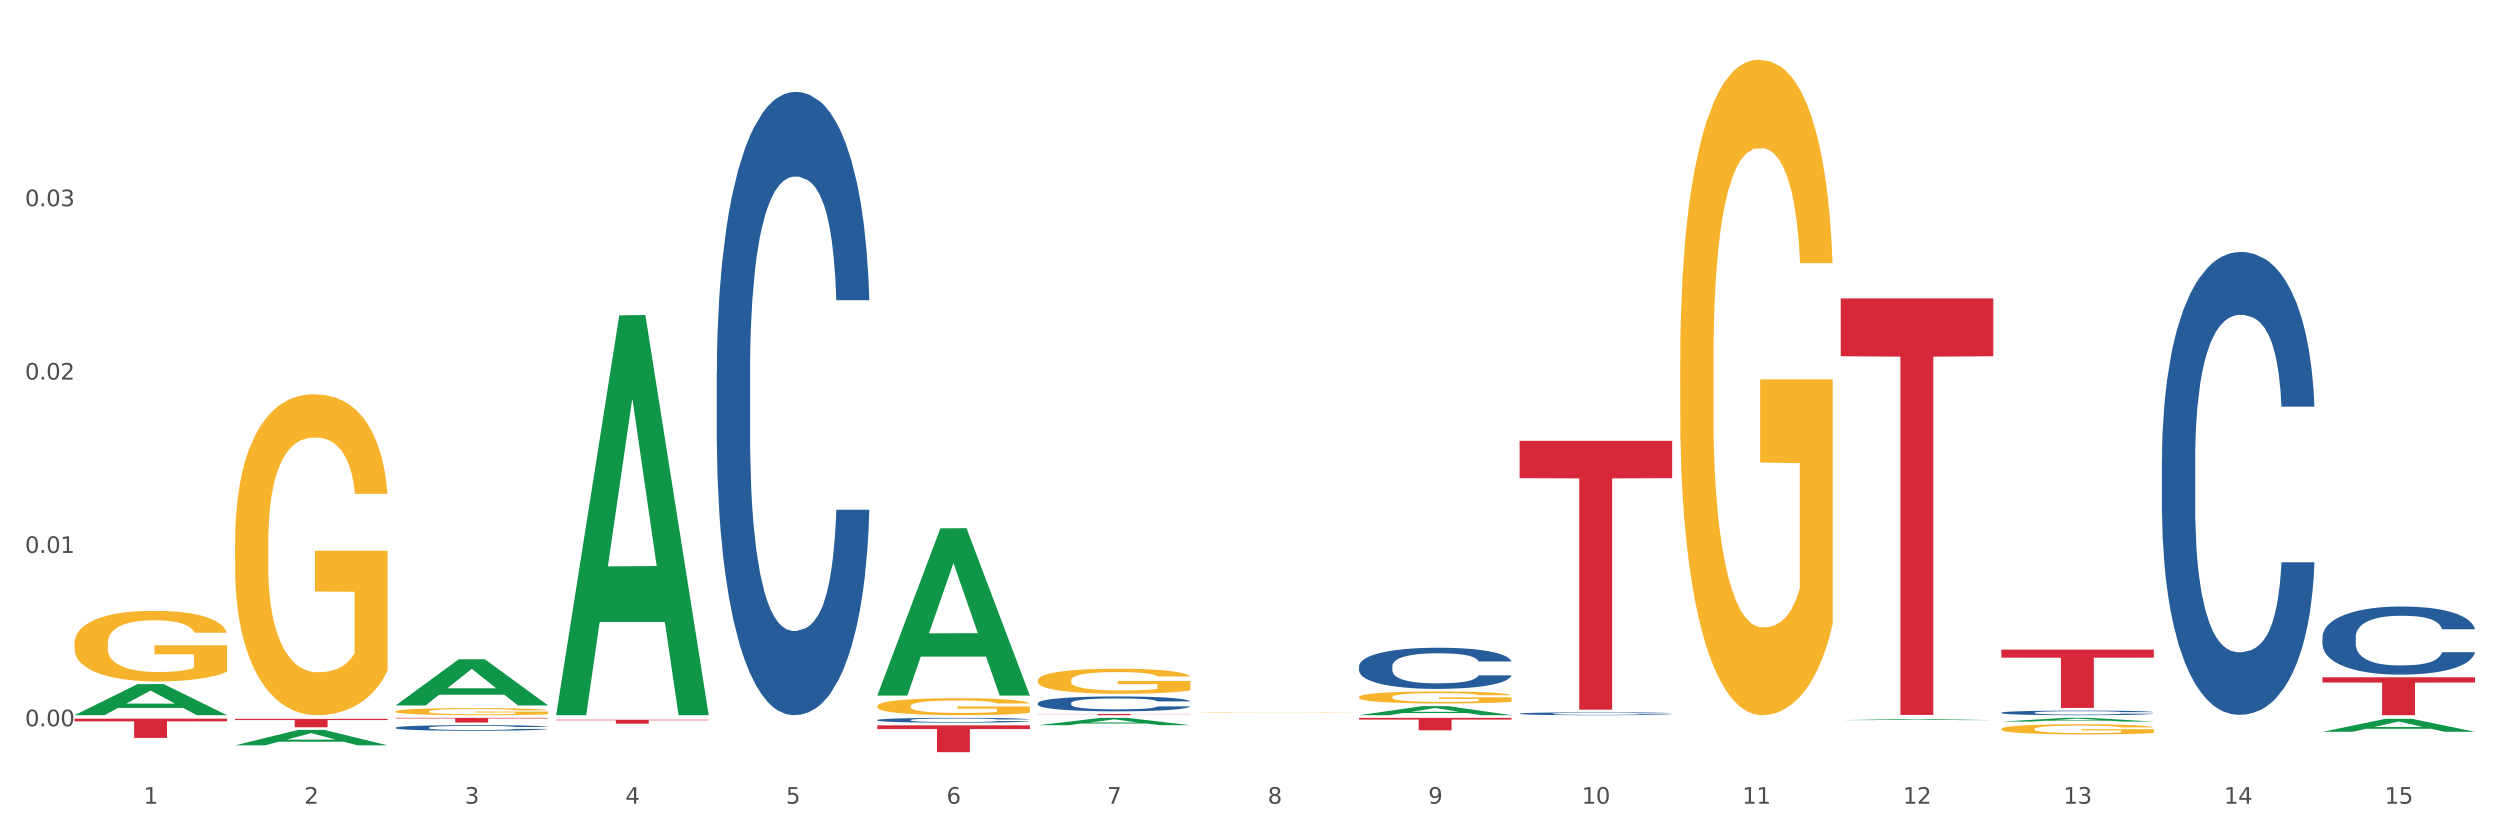 <?xml version="1.0" encoding="utf-8" standalone="no"?>
<!DOCTYPE svg PUBLIC "-//W3C//DTD SVG 1.1//EN"
  "http://www.w3.org/Graphics/SVG/1.1/DTD/svg11.dtd">
<svg xmlns:xlink="http://www.w3.org/1999/xlink" width="1080pt" height="360pt" viewBox="0 0 1080 360" xmlns="http://www.w3.org/2000/svg" version="1.1">
 <rect x="0" y="0" width="1080" height="360" fill="#333333" stroke="none"/>
 <defs>
  <style type="text/css">*{stroke-linejoin: round; stroke-linecap: butt}</style>
 </defs>
 <g id="figure_1">
  <g id="patch_1">
   <path d="M 0 360 
L 1080 360 
L 1080 0 
L 0 0 
z
" style="fill: #ffffff; stroke: #ffffff; stroke-linejoin: miter"/>
  </g>
  <g id="axes_1">
   <g id="matplotlib.axis_1">
    <g id="xtick_1">
     <g id="text_1">
      <!-- 1 -->
      <g style="fill: #4d4d4d" transform="translate(62.07 347.204) scale(0.096 -0.096)">
       <defs>
        <path id="DejaVuSans-31" d="M 794 531 
L 1825 531 
L 1825 4091 
L 703 3866 
L 703 4441 
L 1819 4666 
L 2450 4666 
L 2450 531 
L 3481 531 
L 3481 0 
L 794 0 
L 794 531 
z
" transform="scale(0.016)"/>
       </defs>
       <use xlink:href="#DejaVuSans-31"/>
      </g>
     </g>
    </g>
    <g id="xtick_2">
     <g id="text_2">
      <!-- 2 -->
      <g style="fill: #4d4d4d" transform="translate(131.436 347.204) scale(0.096 -0.096)">
       <defs>
        <path id="DejaVuSans-32" d="M 1228 531 
L 3431 531 
L 3431 0 
L 469 0 
L 469 531 
Q 828 903 1448 1529 
Q 2069 2156 2228 2338 
Q 2531 2678 2651 2914 
Q 2772 3150 2772 3378 
Q 2772 3750 2511 3984 
Q 2250 4219 1831 4219 
Q 1534 4219 1204 4116 
Q 875 4013 500 3803 
L 500 4441 
Q 881 4594 1212 4672 
Q 1544 4750 1819 4750 
Q 2544 4750 2975 4387 
Q 3406 4025 3406 3419 
Q 3406 3131 3298 2873 
Q 3191 2616 2906 2266 
Q 2828 2175 2409 1742 
Q 1991 1309 1228 531 
z
" transform="scale(0.016)"/>
       </defs>
       <use xlink:href="#DejaVuSans-32"/>
      </g>
     </g>
    </g>
    <g id="xtick_3">
     <g id="text_3">
      <!-- 3 -->
      <g style="fill: #4d4d4d" transform="translate(200.802 347.204) scale(0.096 -0.096)">
       <defs>
        <path id="DejaVuSans-33" d="M 2597 2516 
Q 3050 2419 3304 2112 
Q 3559 1806 3559 1356 
Q 3559 666 3084 287 
Q 2609 -91 1734 -91 
Q 1441 -91 1130 -33 
Q 819 25 488 141 
L 488 750 
Q 750 597 1062 519 
Q 1375 441 1716 441 
Q 2309 441 2620 675 
Q 2931 909 2931 1356 
Q 2931 1769 2642 2001 
Q 2353 2234 1838 2234 
L 1294 2234 
L 1294 2753 
L 1863 2753 
Q 2328 2753 2575 2939 
Q 2822 3125 2822 3475 
Q 2822 3834 2567 4026 
Q 2313 4219 1838 4219 
Q 1578 4219 1281 4162 
Q 984 4106 628 3988 
L 628 4550 
Q 988 4650 1302 4700 
Q 1616 4750 1894 4750 
Q 2613 4750 3031 4423 
Q 3450 4097 3450 3541 
Q 3450 3153 3228 2886 
Q 3006 2619 2597 2516 
z
" transform="scale(0.016)"/>
       </defs>
       <use xlink:href="#DejaVuSans-33"/>
      </g>
     </g>
    </g>
    <g id="xtick_4">
     <g id="text_4">
      <!-- 4 -->
      <g style="fill: #4d4d4d" transform="translate(270.169 347.204) scale(0.096 -0.096)">
       <defs>
        <path id="DejaVuSans-34" d="M 2419 4116 
L 825 1625 
L 2419 1625 
L 2419 4116 
z
M 2253 4666 
L 3047 4666 
L 3047 1625 
L 3713 1625 
L 3713 1100 
L 3047 1100 
L 3047 0 
L 2419 0 
L 2419 1100 
L 313 1100 
L 313 1709 
L 2253 4666 
z
" transform="scale(0.016)"/>
       </defs>
       <use xlink:href="#DejaVuSans-34"/>
      </g>
     </g>
    </g>
    <g id="xtick_5">
     <g id="text_5">
      <!-- 5 -->
      <g style="fill: #4d4d4d" transform="translate(339.535 347.204) scale(0.096 -0.096)">
       <defs>
        <path id="DejaVuSans-35" d="M 691 4666 
L 3169 4666 
L 3169 4134 
L 1269 4134 
L 1269 2991 
Q 1406 3038 1543 3061 
Q 1681 3084 1819 3084 
Q 2600 3084 3056 2656 
Q 3513 2228 3513 1497 
Q 3513 744 3044 326 
Q 2575 -91 1722 -91 
Q 1428 -91 1123 -41 
Q 819 9 494 109 
L 494 744 
Q 775 591 1075 516 
Q 1375 441 1709 441 
Q 2250 441 2565 725 
Q 2881 1009 2881 1497 
Q 2881 1984 2565 2268 
Q 2250 2553 1709 2553 
Q 1456 2553 1204 2497 
Q 953 2441 691 2322 
L 691 4666 
z
" transform="scale(0.016)"/>
       </defs>
       <use xlink:href="#DejaVuSans-35"/>
      </g>
     </g>
    </g>
    <g id="xtick_6">
     <g id="text_6">
      <!-- 6 -->
      <g style="fill: #4d4d4d" transform="translate(408.901 347.204) scale(0.096 -0.096)">
       <defs>
        <path id="DejaVuSans-36" d="M 2113 2584 
Q 1688 2584 1439 2293 
Q 1191 2003 1191 1497 
Q 1191 994 1439 701 
Q 1688 409 2113 409 
Q 2538 409 2786 701 
Q 3034 994 3034 1497 
Q 3034 2003 2786 2293 
Q 2538 2584 2113 2584 
z
M 3366 4563 
L 3366 3988 
Q 3128 4100 2886 4159 
Q 2644 4219 2406 4219 
Q 1781 4219 1451 3797 
Q 1122 3375 1075 2522 
Q 1259 2794 1537 2939 
Q 1816 3084 2150 3084 
Q 2853 3084 3261 2657 
Q 3669 2231 3669 1497 
Q 3669 778 3244 343 
Q 2819 -91 2113 -91 
Q 1303 -91 875 529 
Q 447 1150 447 2328 
Q 447 3434 972 4092 
Q 1497 4750 2381 4750 
Q 2619 4750 2861 4703 
Q 3103 4656 3366 4563 
z
" transform="scale(0.016)"/>
       </defs>
       <use xlink:href="#DejaVuSans-36"/>
      </g>
     </g>
    </g>
    <g id="xtick_7">
     <g id="text_7">
      <!-- 7 -->
      <g style="fill: #4d4d4d" transform="translate(478.267 347.204) scale(0.096 -0.096)">
       <defs>
        <path id="DejaVuSans-37" d="M 525 4666 
L 3525 4666 
L 3525 4397 
L 1831 0 
L 1172 0 
L 2766 4134 
L 525 4134 
L 525 4666 
z
" transform="scale(0.016)"/>
       </defs>
       <use xlink:href="#DejaVuSans-37"/>
      </g>
     </g>
    </g>
    <g id="xtick_8">
     <g id="text_8">
      <!-- 8 -->
      <g style="fill: #4d4d4d" transform="translate(547.634 347.204) scale(0.096 -0.096)">
       <defs>
        <path id="DejaVuSans-38" d="M 2034 2216 
Q 1584 2216 1326 1975 
Q 1069 1734 1069 1313 
Q 1069 891 1326 650 
Q 1584 409 2034 409 
Q 2484 409 2743 651 
Q 3003 894 3003 1313 
Q 3003 1734 2745 1975 
Q 2488 2216 2034 2216 
z
M 1403 2484 
Q 997 2584 770 2862 
Q 544 3141 544 3541 
Q 544 4100 942 4425 
Q 1341 4750 2034 4750 
Q 2731 4750 3128 4425 
Q 3525 4100 3525 3541 
Q 3525 3141 3298 2862 
Q 3072 2584 2669 2484 
Q 3125 2378 3379 2068 
Q 3634 1759 3634 1313 
Q 3634 634 3220 271 
Q 2806 -91 2034 -91 
Q 1263 -91 848 271 
Q 434 634 434 1313 
Q 434 1759 690 2068 
Q 947 2378 1403 2484 
z
M 1172 3481 
Q 1172 3119 1398 2916 
Q 1625 2713 2034 2713 
Q 2441 2713 2670 2916 
Q 2900 3119 2900 3481 
Q 2900 3844 2670 4047 
Q 2441 4250 2034 4250 
Q 1625 4250 1398 4047 
Q 1172 3844 1172 3481 
z
" transform="scale(0.016)"/>
       </defs>
       <use xlink:href="#DejaVuSans-38"/>
      </g>
     </g>
    </g>
    <g id="xtick_9">
     <g id="text_9">
      <!-- 9 -->
      <g style="fill: #4d4d4d" transform="translate(617 347.204) scale(0.096 -0.096)">
       <defs>
        <path id="DejaVuSans-39" d="M 703 97 
L 703 672 
Q 941 559 1184 500 
Q 1428 441 1663 441 
Q 2288 441 2617 861 
Q 2947 1281 2994 2138 
Q 2813 1869 2534 1725 
Q 2256 1581 1919 1581 
Q 1219 1581 811 2004 
Q 403 2428 403 3163 
Q 403 3881 828 4315 
Q 1253 4750 1959 4750 
Q 2769 4750 3195 4129 
Q 3622 3509 3622 2328 
Q 3622 1225 3098 567 
Q 2575 -91 1691 -91 
Q 1453 -91 1209 -44 
Q 966 3 703 97 
z
M 1959 2075 
Q 2384 2075 2632 2365 
Q 2881 2656 2881 3163 
Q 2881 3666 2632 3958 
Q 2384 4250 1959 4250 
Q 1534 4250 1286 3958 
Q 1038 3666 1038 3163 
Q 1038 2656 1286 2365 
Q 1534 2075 1959 2075 
z
" transform="scale(0.016)"/>
       </defs>
       <use xlink:href="#DejaVuSans-39"/>
      </g>
     </g>
    </g>
    <g id="xtick_10">
     <g id="text_10">
      <!-- 10 -->
      <g style="fill: #4d4d4d" transform="translate(683.312 347.204) scale(0.096 -0.096)">
       <defs>
        <path id="DejaVuSans-30" d="M 2034 4250 
Q 1547 4250 1301 3770 
Q 1056 3291 1056 2328 
Q 1056 1369 1301 889 
Q 1547 409 2034 409 
Q 2525 409 2770 889 
Q 3016 1369 3016 2328 
Q 3016 3291 2770 3770 
Q 2525 4250 2034 4250 
z
M 2034 4750 
Q 2819 4750 3233 4129 
Q 3647 3509 3647 2328 
Q 3647 1150 3233 529 
Q 2819 -91 2034 -91 
Q 1250 -91 836 529 
Q 422 1150 422 2328 
Q 422 3509 836 4129 
Q 1250 4750 2034 4750 
z
" transform="scale(0.016)"/>
       </defs>
       <use xlink:href="#DejaVuSans-31"/>
       <use xlink:href="#DejaVuSans-30" transform="translate(63.623 0)"/>
      </g>
     </g>
    </g>
    <g id="xtick_11">
     <g id="text_11">
      <!-- 11 -->
      <g style="fill: #4d4d4d" transform="translate(752.678 347.204) scale(0.096 -0.096)">
       <use xlink:href="#DejaVuSans-31"/>
       <use xlink:href="#DejaVuSans-31" transform="translate(63.623 0)"/>
      </g>
     </g>
    </g>
    <g id="xtick_12">
     <g id="text_12">
      <!-- 12 -->
      <g style="fill: #4d4d4d" transform="translate(822.044 347.204) scale(0.096 -0.096)">
       <use xlink:href="#DejaVuSans-31"/>
       <use xlink:href="#DejaVuSans-32" transform="translate(63.623 0)"/>
      </g>
     </g>
    </g>
    <g id="xtick_13">
     <g id="text_13">
      <!-- 13 -->
      <g style="fill: #4d4d4d" transform="translate(891.411 347.204) scale(0.096 -0.096)">
       <use xlink:href="#DejaVuSans-31"/>
       <use xlink:href="#DejaVuSans-33" transform="translate(63.623 0)"/>
      </g>
     </g>
    </g>
    <g id="xtick_14">
     <g id="text_14">
      <!-- 14 -->
      <g style="fill: #4d4d4d" transform="translate(960.777 347.204) scale(0.096 -0.096)">
       <use xlink:href="#DejaVuSans-31"/>
       <use xlink:href="#DejaVuSans-34" transform="translate(63.623 0)"/>
      </g>
     </g>
    </g>
    <g id="xtick_15">
     <g id="text_15">
      <!-- 15 -->
      <g style="fill: #4d4d4d" transform="translate(1030.143 347.204) scale(0.096 -0.096)">
       <use xlink:href="#DejaVuSans-31"/>
       <use xlink:href="#DejaVuSans-35" transform="translate(63.623 0)"/>
      </g>
     </g>
    </g>
    <g id="xtick_16"/>
    <g id="xtick_17"/>
    <g id="xtick_18"/>
    <g id="xtick_19"/>
    <g id="xtick_20"/>
    <g id="xtick_21"/>
    <g id="xtick_22"/>
    <g id="xtick_23"/>
    <g id="xtick_24"/>
    <g id="xtick_25"/>
    <g id="xtick_26"/>
    <g id="xtick_27"/>
    <g id="xtick_28"/>
    <g id="xtick_29"/>
   </g>
   <g id="matplotlib.axis_2">
    <g id="ytick_1">
     <g id="text_16">
      <!-- 0.00 -->
      <g style="fill: #4d4d4d" transform="translate(10.8 313.754) scale(0.096 -0.096)">
       <defs>
        <path id="DejaVuSans-2e" d="M 684 794 
L 1344 794 
L 1344 0 
L 684 0 
L 684 794 
z
" transform="scale(0.016)"/>
       </defs>
       <use xlink:href="#DejaVuSans-30"/>
       <use xlink:href="#DejaVuSans-2e" transform="translate(63.623 0)"/>
       <use xlink:href="#DejaVuSans-30" transform="translate(95.41 0)"/>
       <use xlink:href="#DejaVuSans-30" transform="translate(159.033 0)"/>
      </g>
     </g>
    </g>
    <g id="ytick_2">
     <g id="text_17">
      <!-- 0.01 -->
      <g style="fill: #4d4d4d" transform="translate(10.8 238.866) scale(0.096 -0.096)">
       <use xlink:href="#DejaVuSans-30"/>
       <use xlink:href="#DejaVuSans-2e" transform="translate(63.623 0)"/>
       <use xlink:href="#DejaVuSans-30" transform="translate(95.41 0)"/>
       <use xlink:href="#DejaVuSans-31" transform="translate(159.033 0)"/>
      </g>
     </g>
    </g>
    <g id="ytick_3">
     <g id="text_18">
      <!-- 0.02 -->
      <g style="fill: #4d4d4d" transform="translate(10.8 163.977) scale(0.096 -0.096)">
       <use xlink:href="#DejaVuSans-30"/>
       <use xlink:href="#DejaVuSans-2e" transform="translate(63.623 0)"/>
       <use xlink:href="#DejaVuSans-30" transform="translate(95.41 0)"/>
       <use xlink:href="#DejaVuSans-32" transform="translate(159.033 0)"/>
      </g>
     </g>
    </g>
    <g id="ytick_4">
     <g id="text_19">
      <!-- 0.03 -->
      <g style="fill: #4d4d4d" transform="translate(10.8 89.088) scale(0.096 -0.096)">
       <use xlink:href="#DejaVuSans-30"/>
       <use xlink:href="#DejaVuSans-2e" transform="translate(63.623 0)"/>
       <use xlink:href="#DejaVuSans-30" transform="translate(95.41 0)"/>
       <use xlink:href="#DejaVuSans-33" transform="translate(159.033 0)"/>
      </g>
     </g>
    </g>
    <g id="ytick_5"/>
    <g id="ytick_6"/>
    <g id="ytick_7"/>
    <g id="ytick_8"/>
   </g>
   <g id="PolyCollection_1">
    <path d="M 32.175 308.944 
L 32.243 308.932 
L 59.417 295.537 
L 70.695 295.524 
L 98.073 308.97 
L 85.029 308.97 
L 79.119 305.839 
L 51.061 305.839 
L 50.857 305.889 
L 45.151 308.97 
L 32.175 308.97 
L 32.175 308.944 
L 54.594 303.97 
L 75.586 303.958 
L 65.192 298.39 
L 65.056 298.365 
L 64.92 298.403 
L 54.526 303.958 
L 54.594 303.97 
L 32.175 308.944 
z
" clip-path="url(#p93a67abdc0)" style="fill: #109648"/>
    <path d="M 1003.302 292.58 
L 1069.2 292.58 
L 1069.2 294.858 
L 1043.278 294.873 
L 1043.278 308.97 
L 1029.068 308.97 
L 1029.068 294.873 
L 1003.302 294.858 
L 1003.302 292.596 
L 1003.302 292.58 
z
" clip-path="url(#p93a67abdc0)" style="fill: #d62839"/>
    <path d="M 864.57 280.614 
L 930.468 280.614 
L 930.468 284.12 
L 904.546 284.143 
L 904.546 305.839 
L 890.335 305.839 
L 890.335 284.143 
L 864.57 284.12 
L 864.57 280.638 
L 864.57 280.614 
z
" clip-path="url(#p93a67abdc0)" style="fill: #d62839"/>
    <path d="M 795.203 128.897 
L 861.101 128.897 
L 861.101 153.904 
L 835.179 154.073 
L 835.179 308.85 
L 820.969 308.85 
L 820.969 154.073 
L 795.203 153.904 
L 795.203 129.066 
L 795.203 128.897 
z
" clip-path="url(#p93a67abdc0)" style="fill: #d62839"/>
    <path d="M 656.471 190.424 
L 722.369 190.424 
L 722.369 206.566 
L 696.447 206.675 
L 696.447 306.583 
L 682.237 306.583 
L 682.237 206.675 
L 656.471 206.566 
L 656.471 190.533 
L 656.471 190.424 
z
" clip-path="url(#p93a67abdc0)" style="fill: #d62839"/>
    <path d="M 587.105 310.107 
L 653.003 310.107 
L 653.003 310.857 
L 627.081 310.862 
L 627.081 315.501 
L 612.871 315.501 
L 612.871 310.862 
L 587.105 310.857 
L 587.105 310.112 
L 587.105 310.107 
z
" clip-path="url(#p93a67abdc0)" style="fill: #d62839"/>
    <path d="M 448.372 308.433 
L 514.27 308.433 
L 514.27 308.508 
L 488.348 308.508 
L 488.348 308.97 
L 474.138 308.97 
L 474.138 308.508 
L 448.372 308.508 
L 448.372 308.434 
L 448.372 308.433 
z
" clip-path="url(#p93a67abdc0)" style="fill: #d62839"/>
    <path d="M 379.006 313.342 
L 444.904 313.342 
L 444.904 314.955 
L 418.982 314.966 
L 418.982 324.95 
L 404.772 324.95 
L 404.772 314.966 
L 379.006 314.955 
L 379.006 313.353 
L 379.006 313.342 
z
" clip-path="url(#p93a67abdc0)" style="fill: #d62839"/>
    <path d="M 240.274 310.923 
L 306.172 310.923 
L 306.172 311.16 
L 280.25 311.161 
L 280.25 312.63 
L 266.039 312.63 
L 266.039 311.161 
L 240.274 311.16 
L 240.274 310.924 
L 240.274 310.923 
z
" clip-path="url(#p93a67abdc0)" style="fill: #d62839"/>
    <path d="M 32.175 277.979 
L 32.253 277.952 
L 32.253 276.949 
L 32.408 276.085 
L 33.186 273.996 
L 34.353 272.269 
L 35.209 271.35 
L 36.065 270.597 
L 37.076 269.845 
L 38.321 269.065 
L 40.578 267.923 
L 41.978 267.338 
L 43.69 266.725 
L 46.802 265.834 
L 49.058 265.333 
L 51.392 264.915 
L 55.204 264.413 
L 57.694 264.191 
L 60.339 264.023 
L 63.529 263.912 
L 65.941 263.884 
L 71.231 263.968 
L 75.744 264.218 
L 77.922 264.413 
L 80.723 264.748 
L 82.201 264.97 
L 84.613 265.416 
L 87.103 266.001 
L 88.815 266.503 
L 91.382 267.45 
L 93.327 268.397 
L 95.116 269.567 
L 96.05 270.375 
L 96.75 271.127 
L 97.373 271.99 
L 97.995 273.355 
L 83.991 273.355 
L 83.446 272.38 
L 82.59 271.461 
L 81.346 270.57 
L 80.256 270.012 
L 78.389 269.316 
L 76.677 268.87 
L 74.888 268.536 
L 72.71 268.258 
L 70.998 268.118 
L 68.586 268.007 
L 63.84 268.035 
L 60.65 268.258 
L 58.472 268.536 
L 57.071 268.787 
L 55.827 269.065 
L 54.426 269.455 
L 52.792 270.04 
L 51.625 270.57 
L 50.458 271.238 
L 49.525 271.907 
L 48.669 272.687 
L 47.969 273.522 
L 47.424 274.386 
L 46.957 275.444 
L 46.568 277.199 
L 46.568 281.016 
L 46.724 281.879 
L 47.113 283.021 
L 47.58 283.885 
L 48.358 284.916 
L 49.058 285.612 
L 50.381 286.615 
L 51.859 287.451 
L 53.026 287.98 
L 54.193 288.426 
L 56.216 289.038 
L 58.472 289.54 
L 60.417 289.846 
L 63.062 290.125 
L 64.852 290.236 
L 66.408 290.292 
L 70.22 290.292 
L 72.943 290.208 
L 75.977 290.013 
L 78.311 289.763 
L 80.256 289.456 
L 82.435 288.955 
L 83.835 288.481 
L 83.835 282.659 
L 66.719 282.631 
L 66.719 278.759 
L 98.073 278.759 
L 98.073 290.125 
L 96.75 290.71 
L 95.272 291.239 
L 93.716 291.713 
L 91.382 292.298 
L 88.581 292.855 
L 86.091 293.245 
L 83.446 293.579 
L 80.334 293.885 
L 76.288 294.164 
L 73.799 294.275 
L 70.687 294.359 
L 67.03 294.387 
L 63.84 294.331 
L 60.728 294.192 
L 57.461 293.941 
L 54.271 293.579 
L 51.859 293.217 
L 49.447 292.771 
L 46.879 292.186 
L 44.857 291.629 
L 43.301 291.128 
L 41.589 290.487 
L 39.722 289.651 
L 38.321 288.899 
L 37.076 288.119 
L 35.754 287.116 
L 34.82 286.253 
L 33.887 285.166 
L 33.342 284.358 
L 32.72 283.105 
L 32.253 281.35 
L 32.175 277.979 
z
" clip-path="url(#p93a67abdc0)" style="fill: #f7b32b"/>
    <path d="M 170.907 310.107 
L 236.805 310.107 
L 236.805 310.387 
L 210.883 310.389 
L 210.883 312.12 
L 196.673 312.12 
L 196.673 310.389 
L 170.907 310.387 
L 170.907 310.109 
L 170.907 310.107 
z
" clip-path="url(#p93a67abdc0)" style="fill: #d62839"/>
    <path d="M 933.936 198.697 
L 934.014 198.514 
L 934.014 193.4 
L 934.247 186.461 
L 935.104 173.677 
L 936.195 163.998 
L 938.064 152.675 
L 939.077 147.926 
L 940.401 142.63 
L 943.127 134.047 
L 946.243 126.742 
L 948.424 122.724 
L 950.06 120.167 
L 953.721 115.602 
L 955.824 113.593 
L 958.005 111.949 
L 959.874 110.853 
L 962.99 109.575 
L 965.483 109.027 
L 968.365 108.844 
L 970.779 109.027 
L 973.973 109.758 
L 978.647 111.949 
L 980.438 113.227 
L 982.853 115.419 
L 985.346 118.341 
L 987.371 121.263 
L 989.708 125.463 
L 992.122 130.942 
L 994.459 137.882 
L 996.095 144.274 
L 997.419 151.031 
L 998.587 159.249 
L 999.444 168.198 
L 999.834 175.686 
L 985.579 175.686 
L 985.19 168.928 
L 984.411 161.623 
L 983.632 156.693 
L 982.775 152.675 
L 981.451 148.109 
L 980.283 145.187 
L 978.335 141.717 
L 976.544 139.526 
L 975.064 138.247 
L 973.272 137.152 
L 969.455 136.056 
L 966.729 136.056 
L 965.015 136.421 
L 962.912 137.334 
L 961.121 138.613 
L 959.018 140.804 
L 957.382 143.178 
L 955.746 146.283 
L 954.811 148.474 
L 953.409 152.492 
L 952.475 155.779 
L 951.228 161.441 
L 950.527 165.459 
L 949.281 175.868 
L 948.736 183.539 
L 948.502 188.835 
L 948.346 194.679 
L 948.346 223.169 
L 948.814 235.952 
L 949.203 241.431 
L 949.826 247.64 
L 950.995 255.676 
L 952.708 263.529 
L 954.5 269.19 
L 955.98 272.66 
L 957.382 275.217 
L 958.784 277.226 
L 960.498 279.052 
L 961.9 280.148 
L 964.003 281.244 
L 966.495 281.792 
L 968.443 281.792 
L 972.415 280.878 
L 974.207 279.965 
L 975.92 278.687 
L 977.79 276.678 
L 979.27 274.487 
L 980.127 272.843 
L 981.529 269.373 
L 982.619 265.72 
L 983.554 261.52 
L 984.177 257.868 
L 984.878 252.389 
L 985.423 246.179 
L 985.579 242.892 
L 999.834 242.892 
L 999.522 249.467 
L 998.977 255.859 
L 997.886 264.442 
L 997.03 269.373 
L 995.705 275.4 
L 994.303 280.513 
L 992.356 286.175 
L 990.564 290.375 
L 988.695 294.028 
L 986.67 297.315 
L 983.009 301.881 
L 981.685 303.159 
L 978.88 305.35 
L 976.699 306.629 
L 973.506 307.907 
L 970.234 308.638 
L 966.807 308.82 
L 963.769 308.455 
L 960.42 307.359 
L 958.317 306.264 
L 955.98 304.62 
L 953.253 302.063 
L 950.683 298.958 
L 948.268 295.306 
L 946.009 291.106 
L 943.906 286.357 
L 941.18 278.504 
L 939.155 270.834 
L 937.675 263.712 
L 936.662 257.685 
L 935.65 250.015 
L 935.104 244.718 
L 934.247 231.935 
L 933.936 220.064 
L 933.936 198.697 
z
" clip-path="url(#p93a67abdc0)" style="fill: #255c99"/>
    <path d="M 864.57 307.872 
L 864.648 307.87 
L 864.648 307.819 
L 864.881 307.75 
L 865.738 307.622 
L 866.829 307.526 
L 868.698 307.413 
L 869.711 307.366 
L 871.035 307.313 
L 873.761 307.227 
L 876.877 307.154 
L 879.058 307.114 
L 880.694 307.089 
L 884.355 307.043 
L 886.458 307.023 
L 888.639 307.007 
L 890.508 306.996 
L 893.624 306.983 
L 896.117 306.978 
L 898.999 306.976 
L 901.413 306.978 
L 904.607 306.985 
L 909.281 307.007 
L 911.072 307.02 
L 913.487 307.042 
L 915.979 307.071 
L 918.005 307.1 
L 920.341 307.142 
L 922.756 307.196 
L 925.093 307.265 
L 926.729 307.329 
L 928.053 307.397 
L 929.221 307.478 
L 930.078 307.568 
L 930.468 307.642 
L 916.213 307.642 
L 915.824 307.575 
L 915.045 307.502 
L 914.266 307.453 
L 913.409 307.413 
L 912.085 307.367 
L 910.916 307.338 
L 908.969 307.304 
L 907.177 307.282 
L 905.697 307.269 
L 903.906 307.258 
L 900.089 307.247 
L 897.363 307.247 
L 895.649 307.251 
L 893.546 307.26 
L 891.754 307.273 
L 889.651 307.295 
L 888.016 307.318 
L 886.38 307.349 
L 885.445 307.371 
L 884.043 307.411 
L 883.108 307.444 
L 881.862 307.5 
L 881.161 307.54 
L 879.915 307.644 
L 879.369 307.721 
L 879.136 307.773 
L 878.98 307.832 
L 878.98 308.116 
L 879.447 308.243 
L 879.837 308.298 
L 880.46 308.36 
L 881.628 308.44 
L 883.342 308.518 
L 885.134 308.575 
L 886.614 308.609 
L 888.016 308.635 
L 889.418 308.655 
L 891.131 308.673 
L 892.533 308.684 
L 894.637 308.695 
L 897.129 308.7 
L 899.076 308.7 
L 903.049 308.691 
L 904.841 308.682 
L 906.554 308.669 
L 908.424 308.649 
L 909.904 308.627 
L 910.76 308.611 
L 912.163 308.576 
L 913.253 308.54 
L 914.188 308.498 
L 914.811 308.462 
L 915.512 308.407 
L 916.057 308.345 
L 916.213 308.312 
L 930.468 308.312 
L 930.156 308.378 
L 929.611 308.442 
L 928.52 308.527 
L 927.663 308.576 
L 926.339 308.636 
L 924.937 308.687 
L 922.99 308.744 
L 921.198 308.786 
L 919.329 308.822 
L 917.304 308.855 
L 913.643 308.9 
L 912.318 308.913 
L 909.514 308.935 
L 907.333 308.948 
L 904.14 308.961 
L 900.868 308.968 
L 897.441 308.97 
L 894.403 308.966 
L 891.053 308.955 
L 888.95 308.944 
L 886.614 308.928 
L 883.887 308.902 
L 881.317 308.871 
L 878.902 308.835 
L 876.643 308.793 
L 874.54 308.746 
L 871.814 308.667 
L 869.789 308.591 
L 868.309 308.52 
L 867.296 308.46 
L 866.283 308.383 
L 865.738 308.331 
L 864.881 308.203 
L 864.57 308.085 
L 864.57 307.872 
z
" clip-path="url(#p93a67abdc0)" style="fill: #255c99"/>
    <path d="M 656.471 308.282 
L 656.549 308.281 
L 656.549 308.249 
L 656.783 308.205 
L 657.639 308.126 
L 658.73 308.065 
L 660.599 307.994 
L 661.612 307.965 
L 662.936 307.932 
L 665.662 307.878 
L 668.778 307.832 
L 670.959 307.807 
L 672.595 307.791 
L 676.256 307.763 
L 678.359 307.75 
L 680.54 307.74 
L 682.41 307.733 
L 685.525 307.725 
L 688.018 307.722 
L 690.9 307.721 
L 693.315 307.722 
L 696.508 307.726 
L 701.182 307.74 
L 702.973 307.748 
L 705.388 307.762 
L 707.881 307.78 
L 709.906 307.798 
L 712.243 307.824 
L 714.657 307.859 
L 716.994 307.902 
L 718.63 307.942 
L 719.954 307.984 
L 721.123 308.035 
L 721.979 308.091 
L 722.369 308.138 
L 708.114 308.138 
L 707.725 308.096 
L 706.946 308.05 
L 706.167 308.019 
L 705.31 307.994 
L 703.986 307.966 
L 702.818 307.948 
L 700.87 307.926 
L 699.079 307.912 
L 697.599 307.904 
L 695.807 307.897 
L 691.99 307.891 
L 689.264 307.891 
L 687.55 307.893 
L 685.447 307.899 
L 683.656 307.907 
L 681.553 307.92 
L 679.917 307.935 
L 678.281 307.954 
L 677.346 307.968 
L 675.944 307.993 
L 675.01 308.014 
L 673.763 308.049 
L 673.062 308.074 
L 671.816 308.139 
L 671.271 308.187 
L 671.037 308.22 
L 670.881 308.257 
L 670.881 308.435 
L 671.349 308.515 
L 671.738 308.549 
L 672.361 308.588 
L 673.53 308.638 
L 675.243 308.687 
L 677.035 308.722 
L 678.515 308.744 
L 679.917 308.76 
L 681.319 308.772 
L 683.033 308.784 
L 684.435 308.791 
L 686.538 308.797 
L 689.03 308.801 
L 690.978 308.801 
L 694.95 308.795 
L 696.742 308.789 
L 698.456 308.781 
L 700.325 308.769 
L 701.805 308.755 
L 702.662 308.745 
L 704.064 308.723 
L 705.154 308.7 
L 706.089 308.674 
L 706.712 308.651 
L 707.413 308.617 
L 707.959 308.578 
L 708.114 308.558 
L 722.369 308.558 
L 722.057 308.599 
L 721.512 308.639 
L 720.422 308.692 
L 719.565 308.723 
L 718.241 308.761 
L 716.838 308.793 
L 714.891 308.828 
L 713.1 308.854 
L 711.23 308.877 
L 709.205 308.898 
L 705.544 308.926 
L 704.22 308.934 
L 701.416 308.948 
L 699.235 308.956 
L 696.041 308.964 
L 692.769 308.969 
L 689.342 308.97 
L 686.304 308.967 
L 682.955 308.961 
L 680.852 308.954 
L 678.515 308.943 
L 675.789 308.927 
L 673.218 308.908 
L 670.803 308.885 
L 668.544 308.859 
L 666.441 308.829 
L 663.715 308.78 
L 661.69 308.732 
L 660.21 308.688 
L 659.197 308.65 
L 658.185 308.602 
L 657.639 308.569 
L 656.783 308.489 
L 656.471 308.415 
L 656.471 308.282 
z
" clip-path="url(#p93a67abdc0)" style="fill: #255c99"/>
    <path d="M 587.105 287.802 
L 587.183 287.786 
L 587.183 287.332 
L 587.416 286.715 
L 588.273 285.578 
L 589.364 284.718 
L 591.233 283.711 
L 592.246 283.289 
L 593.57 282.818 
L 596.296 282.055 
L 599.412 281.406 
L 601.593 281.049 
L 603.229 280.821 
L 606.89 280.415 
L 608.993 280.237 
L 611.174 280.091 
L 613.043 279.993 
L 616.159 279.88 
L 618.652 279.831 
L 621.534 279.815 
L 623.948 279.831 
L 627.142 279.896 
L 631.816 280.091 
L 633.607 280.204 
L 636.022 280.399 
L 638.514 280.659 
L 640.54 280.919 
L 642.877 281.292 
L 645.291 281.779 
L 647.628 282.396 
L 649.264 282.964 
L 650.588 283.565 
L 651.756 284.296 
L 652.613 285.091 
L 653.003 285.757 
L 638.748 285.757 
L 638.359 285.156 
L 637.58 284.507 
L 636.801 284.068 
L 635.944 283.711 
L 634.62 283.305 
L 633.451 283.046 
L 631.504 282.737 
L 629.713 282.542 
L 628.233 282.429 
L 626.441 282.331 
L 622.624 282.234 
L 619.898 282.234 
L 618.184 282.266 
L 616.081 282.347 
L 614.29 282.461 
L 612.186 282.656 
L 610.551 282.867 
L 608.915 283.143 
L 607.98 283.338 
L 606.578 283.695 
L 605.643 283.987 
L 604.397 284.49 
L 603.696 284.848 
L 602.45 285.773 
L 601.905 286.455 
L 601.671 286.926 
L 601.515 287.445 
L 601.515 289.978 
L 601.982 291.114 
L 602.372 291.601 
L 602.995 292.153 
L 604.163 292.868 
L 605.877 293.566 
L 607.669 294.069 
L 609.149 294.378 
L 610.551 294.605 
L 611.953 294.784 
L 613.666 294.946 
L 615.069 295.043 
L 617.172 295.141 
L 619.664 295.189 
L 621.612 295.189 
L 625.584 295.108 
L 627.376 295.027 
L 629.089 294.913 
L 630.959 294.735 
L 632.439 294.54 
L 633.296 294.394 
L 634.698 294.085 
L 635.788 293.761 
L 636.723 293.387 
L 637.346 293.063 
L 638.047 292.576 
L 638.592 292.024 
L 638.748 291.731 
L 653.003 291.731 
L 652.691 292.316 
L 652.146 292.884 
L 651.055 293.647 
L 650.199 294.085 
L 648.874 294.621 
L 647.472 295.076 
L 645.525 295.579 
L 643.733 295.952 
L 641.864 296.277 
L 639.839 296.569 
L 636.178 296.975 
L 634.853 297.089 
L 632.049 297.284 
L 629.868 297.397 
L 626.675 297.511 
L 623.403 297.576 
L 619.976 297.592 
L 616.938 297.56 
L 613.589 297.462 
L 611.485 297.365 
L 609.149 297.219 
L 606.422 296.992 
L 603.852 296.716 
L 601.437 296.391 
L 599.178 296.017 
L 597.075 295.595 
L 594.349 294.897 
L 592.324 294.215 
L 590.844 293.582 
L 589.831 293.046 
L 588.818 292.365 
L 588.273 291.894 
L 587.416 290.757 
L 587.105 289.702 
L 587.105 287.802 
z
" clip-path="url(#p93a67abdc0)" style="fill: #255c99"/>
    <path d="M 448.372 303.75 
L 448.45 303.744 
L 448.45 303.579 
L 448.684 303.356 
L 449.541 302.944 
L 450.631 302.632 
L 452.501 302.268 
L 453.513 302.115 
L 454.837 301.944 
L 457.564 301.668 
L 460.679 301.433 
L 462.861 301.303 
L 464.496 301.221 
L 468.157 301.074 
L 470.26 301.009 
L 472.441 300.956 
L 474.311 300.921 
L 477.427 300.88 
L 479.919 300.862 
L 482.801 300.856 
L 485.216 300.862 
L 488.41 300.886 
L 493.083 300.956 
L 494.875 300.997 
L 497.289 301.068 
L 499.782 301.162 
L 501.807 301.256 
L 504.144 301.391 
L 506.559 301.568 
L 508.896 301.791 
L 510.531 301.997 
L 511.856 302.215 
L 513.024 302.479 
L 513.881 302.767 
L 514.27 303.009 
L 500.016 303.009 
L 499.626 302.791 
L 498.847 302.556 
L 498.068 302.397 
L 497.212 302.268 
L 495.887 302.121 
L 494.719 302.026 
L 492.772 301.915 
L 490.98 301.844 
L 489.5 301.803 
L 487.709 301.768 
L 483.892 301.732 
L 481.165 301.732 
L 479.452 301.744 
L 477.349 301.774 
L 475.557 301.815 
L 473.454 301.885 
L 471.818 301.962 
L 470.183 302.062 
L 469.248 302.132 
L 467.846 302.262 
L 466.911 302.368 
L 465.665 302.55 
L 464.964 302.679 
L 463.717 303.014 
L 463.172 303.261 
L 462.938 303.432 
L 462.783 303.62 
L 462.783 304.538 
L 463.25 304.949 
L 463.639 305.126 
L 464.263 305.326 
L 465.431 305.584 
L 467.145 305.837 
L 468.936 306.02 
L 470.416 306.131 
L 471.818 306.214 
L 473.22 306.278 
L 474.934 306.337 
L 476.336 306.373 
L 478.439 306.408 
L 480.932 306.425 
L 482.879 306.425 
L 486.852 306.396 
L 488.643 306.367 
L 490.357 306.325 
L 492.226 306.261 
L 493.706 306.19 
L 494.563 306.137 
L 495.965 306.026 
L 497.056 305.908 
L 497.99 305.773 
L 498.614 305.655 
L 499.315 305.479 
L 499.86 305.279 
L 500.016 305.173 
L 514.27 305.173 
L 513.959 305.385 
L 513.413 305.59 
L 512.323 305.867 
L 511.466 306.026 
L 510.142 306.22 
L 508.74 306.384 
L 506.792 306.567 
L 505.001 306.702 
L 503.131 306.819 
L 501.106 306.925 
L 497.445 307.072 
L 496.121 307.114 
L 493.317 307.184 
L 491.136 307.225 
L 487.942 307.266 
L 484.671 307.29 
L 481.243 307.296 
L 478.206 307.284 
L 474.856 307.249 
L 472.753 307.214 
L 470.416 307.161 
L 467.69 307.078 
L 465.119 306.978 
L 462.705 306.861 
L 460.446 306.725 
L 458.343 306.572 
L 455.616 306.32 
L 453.591 306.073 
L 452.111 305.843 
L 451.099 305.649 
L 450.086 305.402 
L 449.541 305.232 
L 448.684 304.82 
L 448.372 304.438 
L 448.372 303.75 
z
" clip-path="url(#p93a67abdc0)" style="fill: #255c99"/>
    <path d="M 379.006 311.05 
L 379.084 311.048 
L 379.084 310.994 
L 379.318 310.921 
L 380.175 310.787 
L 381.265 310.686 
L 383.134 310.567 
L 384.147 310.517 
L 385.471 310.462 
L 388.198 310.371 
L 391.313 310.295 
L 393.494 310.253 
L 395.13 310.226 
L 398.791 310.178 
L 400.894 310.157 
L 403.075 310.14 
L 404.945 310.128 
L 408.06 310.115 
L 410.553 310.109 
L 413.435 310.107 
L 415.85 310.109 
L 419.043 310.117 
L 423.717 310.14 
L 425.509 310.153 
L 427.923 310.176 
L 430.416 310.207 
L 432.441 310.237 
L 434.778 310.281 
L 437.193 310.339 
L 439.529 310.412 
L 441.165 310.479 
L 442.489 310.55 
L 443.658 310.636 
L 444.515 310.73 
L 444.904 310.808 
L 430.65 310.808 
L 430.26 310.737 
L 429.481 310.661 
L 428.702 310.609 
L 427.845 310.567 
L 426.521 310.519 
L 425.353 310.488 
L 423.405 310.452 
L 421.614 310.429 
L 420.134 310.416 
L 418.342 310.404 
L 414.526 310.393 
L 411.799 310.393 
L 410.086 310.396 
L 407.982 310.406 
L 406.191 310.419 
L 404.088 310.442 
L 402.452 310.467 
L 400.816 310.5 
L 399.882 310.523 
L 398.479 310.565 
L 397.545 310.599 
L 396.298 310.659 
L 395.597 310.701 
L 394.351 310.81 
L 393.806 310.891 
L 393.572 310.946 
L 393.416 311.008 
L 393.416 311.306 
L 393.884 311.441 
L 394.273 311.498 
L 394.896 311.563 
L 396.065 311.647 
L 397.778 311.73 
L 399.57 311.789 
L 401.05 311.826 
L 402.452 311.852 
L 403.854 311.873 
L 405.568 311.893 
L 406.97 311.904 
L 409.073 311.916 
L 411.566 311.921 
L 413.513 311.921 
L 417.485 311.912 
L 419.277 311.902 
L 420.991 311.889 
L 422.86 311.868 
L 424.34 311.845 
L 425.197 311.828 
L 426.599 311.791 
L 427.69 311.753 
L 428.624 311.709 
L 429.247 311.67 
L 429.948 311.613 
L 430.494 311.548 
L 430.65 311.513 
L 444.904 311.513 
L 444.592 311.582 
L 444.047 311.649 
L 442.957 311.739 
L 442.1 311.791 
L 440.776 311.854 
L 439.374 311.908 
L 437.426 311.967 
L 435.635 312.011 
L 433.765 312.05 
L 431.74 312.084 
L 428.079 312.132 
L 426.755 312.146 
L 423.951 312.169 
L 421.77 312.182 
L 418.576 312.195 
L 415.304 312.203 
L 411.877 312.205 
L 408.839 312.201 
L 405.49 312.19 
L 403.387 312.178 
L 401.05 312.161 
L 398.324 312.134 
L 395.753 312.101 
L 393.339 312.063 
L 391.08 312.019 
L 388.976 311.969 
L 386.25 311.887 
L 384.225 311.806 
L 382.745 311.732 
L 381.732 311.668 
L 380.72 311.588 
L 380.175 311.532 
L 379.318 311.398 
L 379.006 311.274 
L 379.006 311.05 
z
" clip-path="url(#p93a67abdc0)" style="fill: #255c99"/>
    <path d="M 309.64 160.682 
L 309.718 160.436 
L 309.718 153.551 
L 309.951 144.206 
L 310.808 126.992 
L 311.899 113.958 
L 313.768 98.711 
L 314.781 92.318 
L 316.105 85.186 
L 318.831 73.628 
L 321.947 63.791 
L 324.128 58.381 
L 325.764 54.938 
L 329.425 48.791 
L 331.528 46.085 
L 333.709 43.872 
L 335.578 42.397 
L 338.694 40.675 
L 341.187 39.938 
L 344.069 39.692 
L 346.484 39.938 
L 349.677 40.921 
L 354.351 43.872 
L 356.142 45.594 
L 358.557 48.545 
L 361.05 52.479 
L 363.075 56.414 
L 365.412 62.07 
L 367.826 69.447 
L 370.163 78.792 
L 371.799 87.399 
L 373.123 96.498 
L 374.291 107.564 
L 375.148 119.614 
L 375.538 129.697 
L 361.283 129.697 
L 360.894 120.598 
L 360.115 110.761 
L 359.336 104.122 
L 358.479 98.711 
L 357.155 92.564 
L 355.987 88.629 
L 354.039 83.957 
L 352.248 81.006 
L 350.768 79.284 
L 348.976 77.809 
L 345.159 76.333 
L 342.433 76.333 
L 340.719 76.825 
L 338.616 78.055 
L 336.825 79.776 
L 334.722 82.727 
L 333.086 85.924 
L 331.45 90.104 
L 330.515 93.055 
L 329.113 98.466 
L 328.179 102.892 
L 326.932 110.515 
L 326.231 115.926 
L 324.985 129.943 
L 324.44 140.271 
L 324.206 147.403 
L 324.05 155.272 
L 324.05 193.635 
L 324.518 210.849 
L 324.907 218.227 
L 325.53 226.588 
L 326.699 237.408 
L 328.412 247.983 
L 330.204 255.606 
L 331.684 260.278 
L 333.086 263.721 
L 334.488 266.426 
L 336.202 268.885 
L 337.604 270.361 
L 339.707 271.836 
L 342.199 272.574 
L 344.147 272.574 
L 348.119 271.345 
L 349.911 270.115 
L 351.624 268.394 
L 353.494 265.688 
L 354.974 262.737 
L 355.831 260.524 
L 357.233 255.852 
L 358.323 250.934 
L 359.258 245.277 
L 359.881 240.359 
L 360.582 232.982 
L 361.127 224.62 
L 361.283 220.194 
L 375.538 220.194 
L 375.226 229.047 
L 374.681 237.654 
L 373.59 249.212 
L 372.734 255.852 
L 371.409 263.967 
L 370.007 270.853 
L 368.06 278.476 
L 366.268 284.132 
L 364.399 289.05 
L 362.374 293.477 
L 358.713 299.625 
L 357.389 301.346 
L 354.584 304.297 
L 352.403 306.019 
L 349.21 307.74 
L 345.938 308.724 
L 342.511 308.97 
L 339.473 308.478 
L 336.124 307.002 
L 334.021 305.527 
L 331.684 303.314 
L 328.957 299.871 
L 326.387 295.69 
L 323.972 290.772 
L 321.713 285.116 
L 319.61 278.722 
L 316.884 268.148 
L 314.859 257.819 
L 313.379 248.228 
L 312.366 240.113 
L 311.354 229.785 
L 310.808 222.653 
L 309.951 205.439 
L 309.64 189.455 
L 309.64 160.682 
z
" clip-path="url(#p93a67abdc0)" style="fill: #255c99"/>
    <path d="M 170.907 314.349 
L 170.985 314.347 
L 170.985 314.285 
L 171.219 314.2 
L 172.076 314.045 
L 173.166 313.927 
L 175.036 313.79 
L 176.048 313.732 
L 177.373 313.668 
L 180.099 313.563 
L 183.215 313.475 
L 185.396 313.426 
L 187.031 313.395 
L 190.692 313.339 
L 192.796 313.315 
L 194.977 313.295 
L 196.846 313.282 
L 199.962 313.266 
L 202.454 313.259 
L 205.336 313.257 
L 207.751 313.259 
L 210.945 313.268 
L 215.618 313.295 
L 217.41 313.31 
L 219.825 313.337 
L 222.317 313.373 
L 224.342 313.408 
L 226.679 313.459 
L 229.094 313.526 
L 231.431 313.61 
L 233.066 313.688 
L 234.391 313.77 
L 235.559 313.87 
L 236.416 313.978 
L 236.805 314.069 
L 222.551 314.069 
L 222.161 313.987 
L 221.382 313.899 
L 220.604 313.839 
L 219.747 313.79 
L 218.422 313.734 
L 217.254 313.699 
L 215.307 313.657 
L 213.515 313.63 
L 212.035 313.614 
L 210.244 313.601 
L 206.427 313.588 
L 203.701 313.588 
L 201.987 313.592 
L 199.884 313.603 
L 198.092 313.619 
L 195.989 313.646 
L 194.353 313.674 
L 192.718 313.712 
L 191.783 313.739 
L 190.381 313.788 
L 189.446 313.828 
L 188.2 313.896 
L 187.499 313.945 
L 186.252 314.072 
L 185.707 314.165 
L 185.474 314.229 
L 185.318 314.3 
L 185.318 314.647 
L 185.785 314.802 
L 186.175 314.868 
L 186.798 314.944 
L 187.966 315.042 
L 189.68 315.137 
L 191.471 315.206 
L 192.951 315.248 
L 194.353 315.279 
L 195.755 315.303 
L 197.469 315.326 
L 198.871 315.339 
L 200.974 315.352 
L 203.467 315.359 
L 205.414 315.359 
L 209.387 315.348 
L 211.178 315.337 
L 212.892 315.321 
L 214.761 315.297 
L 216.241 315.27 
L 217.098 315.25 
L 218.5 315.208 
L 219.591 315.164 
L 220.526 315.113 
L 221.149 315.068 
L 221.85 315.002 
L 222.395 314.926 
L 222.551 314.886 
L 236.805 314.886 
L 236.494 314.966 
L 235.949 315.044 
L 234.858 315.148 
L 234.001 315.208 
L 232.677 315.281 
L 231.275 315.343 
L 229.328 315.412 
L 227.536 315.463 
L 225.667 315.508 
L 223.641 315.548 
L 219.98 315.603 
L 218.656 315.619 
L 215.852 315.645 
L 213.671 315.661 
L 210.477 315.676 
L 207.206 315.685 
L 203.779 315.687 
L 200.741 315.683 
L 197.391 315.67 
L 195.288 315.656 
L 192.951 315.636 
L 190.225 315.605 
L 187.655 315.568 
L 185.24 315.523 
L 182.981 315.472 
L 180.878 315.414 
L 178.152 315.319 
L 176.126 315.226 
L 174.646 315.139 
L 173.634 315.066 
L 172.621 314.973 
L 172.076 314.908 
L 171.219 314.753 
L 170.907 314.609 
L 170.907 314.349 
z
" clip-path="url(#p93a67abdc0)" style="fill: #255c99"/>
    <path d="M 1003.302 275.237 
L 1003.38 275.21 
L 1003.38 274.457 
L 1003.614 273.436 
L 1004.47 271.555 
L 1005.561 270.13 
L 1007.43 268.464 
L 1008.443 267.765 
L 1009.767 266.986 
L 1012.494 265.722 
L 1015.609 264.647 
L 1017.79 264.056 
L 1019.426 263.68 
L 1023.087 263.008 
L 1025.19 262.712 
L 1027.371 262.47 
L 1029.241 262.309 
L 1032.356 262.121 
L 1034.849 262.04 
L 1037.731 262.014 
L 1040.146 262.04 
L 1043.339 262.148 
L 1048.013 262.47 
L 1049.805 262.659 
L 1052.219 262.981 
L 1054.712 263.411 
L 1056.737 263.841 
L 1059.074 264.459 
L 1061.489 265.266 
L 1063.825 266.287 
L 1065.461 267.228 
L 1066.785 268.222 
L 1067.954 269.431 
L 1068.811 270.748 
L 1069.2 271.85 
L 1054.945 271.85 
L 1054.556 270.856 
L 1053.777 269.781 
L 1052.998 269.055 
L 1052.141 268.464 
L 1050.817 267.792 
L 1049.649 267.362 
L 1047.701 266.851 
L 1045.91 266.529 
L 1044.43 266.341 
L 1042.638 266.179 
L 1038.822 266.018 
L 1036.095 266.018 
L 1034.382 266.072 
L 1032.278 266.206 
L 1030.487 266.394 
L 1028.384 266.717 
L 1026.748 267.066 
L 1025.112 267.523 
L 1024.178 267.846 
L 1022.775 268.437 
L 1021.841 268.921 
L 1020.594 269.754 
L 1019.893 270.345 
L 1018.647 271.877 
L 1018.102 273.006 
L 1017.868 273.785 
L 1017.712 274.645 
L 1017.712 278.838 
L 1018.18 280.719 
L 1018.569 281.526 
L 1019.192 282.439 
L 1020.361 283.622 
L 1022.074 284.778 
L 1023.866 285.611 
L 1025.346 286.121 
L 1026.748 286.498 
L 1028.15 286.793 
L 1029.864 287.062 
L 1031.266 287.223 
L 1033.369 287.384 
L 1035.862 287.465 
L 1037.809 287.465 
L 1041.781 287.331 
L 1043.573 287.196 
L 1045.287 287.008 
L 1047.156 286.713 
L 1048.636 286.39 
L 1049.493 286.148 
L 1050.895 285.638 
L 1051.986 285.1 
L 1052.92 284.482 
L 1053.543 283.944 
L 1054.244 283.138 
L 1054.79 282.224 
L 1054.945 281.741 
L 1069.2 281.741 
L 1068.888 282.708 
L 1068.343 283.649 
L 1067.253 284.912 
L 1066.396 285.638 
L 1065.072 286.524 
L 1063.67 287.277 
L 1061.722 288.11 
L 1059.931 288.728 
L 1058.061 289.266 
L 1056.036 289.75 
L 1052.375 290.421 
L 1051.051 290.61 
L 1048.247 290.932 
L 1046.066 291.12 
L 1042.872 291.308 
L 1039.6 291.416 
L 1036.173 291.443 
L 1033.135 291.389 
L 1029.786 291.228 
L 1027.683 291.066 
L 1025.346 290.825 
L 1022.62 290.448 
L 1020.049 289.991 
L 1017.634 289.454 
L 1015.376 288.836 
L 1013.272 288.137 
L 1010.546 286.981 
L 1008.521 285.853 
L 1007.041 284.804 
L 1006.028 283.917 
L 1005.016 282.789 
L 1004.47 282.009 
L 1003.614 280.128 
L 1003.302 278.381 
L 1003.302 275.237 
z
" clip-path="url(#p93a67abdc0)" style="fill: #255c99"/>
    <path d="M 32.175 310.471 
L 98.073 310.471 
L 98.073 311.627 
L 72.151 311.634 
L 72.151 318.786 
L 57.941 318.786 
L 57.941 311.634 
L 32.175 311.627 
L 32.175 310.479 
L 32.175 310.471 
z
" clip-path="url(#p93a67abdc0)" style="fill: #d62839"/>
    <path d="M 101.541 310.559 
L 167.439 310.559 
L 167.439 311.063 
L 141.517 311.066 
L 141.517 314.184 
L 127.307 314.184 
L 127.307 311.066 
L 101.541 311.063 
L 101.541 310.562 
L 101.541 310.559 
z
" clip-path="url(#p93a67abdc0)" style="fill: #d62839"/>
    <path d="M 170.907 307.32 
L 170.985 307.317 
L 170.985 307.216 
L 171.141 307.129 
L 171.919 306.919 
L 173.086 306.745 
L 173.942 306.653 
L 174.798 306.577 
L 175.809 306.502 
L 177.054 306.423 
L 179.31 306.308 
L 180.71 306.25 
L 182.422 306.188 
L 185.534 306.098 
L 187.79 306.048 
L 190.124 306.006 
L 193.937 305.955 
L 196.426 305.933 
L 199.072 305.916 
L 202.261 305.905 
L 204.673 305.902 
L 209.964 305.911 
L 214.476 305.936 
L 216.655 305.955 
L 219.456 305.989 
L 220.934 306.011 
L 223.346 306.056 
L 225.835 306.115 
L 227.547 306.166 
L 230.114 306.261 
L 232.059 306.356 
L 233.849 306.474 
L 234.783 306.555 
L 235.483 306.631 
L 236.105 306.717 
L 236.728 306.855 
L 222.723 306.855 
L 222.179 306.757 
L 221.323 306.664 
L 220.078 306.575 
L 218.989 306.519 
L 217.122 306.448 
L 215.41 306.404 
L 213.62 306.37 
L 211.442 306.342 
L 209.73 306.328 
L 207.319 306.317 
L 202.573 306.32 
L 199.383 306.342 
L 197.204 306.37 
L 195.804 306.395 
L 194.559 306.423 
L 193.159 306.462 
L 191.525 306.521 
L 190.358 306.575 
L 189.191 306.642 
L 188.257 306.709 
L 187.401 306.787 
L 186.701 306.871 
L 186.157 306.958 
L 185.69 307.065 
L 185.301 307.241 
L 185.301 307.625 
L 185.456 307.712 
L 185.845 307.827 
L 186.312 307.914 
L 187.09 308.017 
L 187.79 308.087 
L 189.113 308.188 
L 190.591 308.272 
L 191.758 308.325 
L 192.925 308.37 
L 194.948 308.432 
L 197.204 308.482 
L 199.149 308.513 
L 201.795 308.541 
L 203.584 308.552 
L 205.14 308.558 
L 208.952 308.558 
L 211.675 308.549 
L 214.71 308.53 
L 217.044 308.505 
L 218.989 308.474 
L 221.167 308.423 
L 222.568 308.376 
L 222.568 307.79 
L 205.451 307.788 
L 205.451 307.398 
L 236.805 307.398 
L 236.805 308.541 
L 235.483 308.6 
L 234.004 308.653 
L 232.448 308.701 
L 230.114 308.76 
L 227.314 308.816 
L 224.824 308.855 
L 222.179 308.888 
L 219.067 308.919 
L 215.021 308.947 
L 212.531 308.958 
L 209.419 308.967 
L 205.763 308.97 
L 202.573 308.964 
L 199.461 308.95 
L 196.193 308.925 
L 193.003 308.888 
L 190.591 308.852 
L 188.179 308.807 
L 185.612 308.748 
L 183.589 308.692 
L 182.033 308.642 
L 180.321 308.577 
L 178.454 308.493 
L 177.054 308.418 
L 175.809 308.339 
L 174.486 308.239 
L 173.553 308.152 
L 172.619 308.042 
L 172.074 307.961 
L 171.452 307.835 
L 170.985 307.659 
L 170.907 307.32 
z
" clip-path="url(#p93a67abdc0)" style="fill: #f7b32b"/>
    <path d="M 1003.302 316.137 
L 1003.37 316.131 
L 1030.544 310.515 
L 1041.822 310.51 
L 1069.2 316.147 
L 1056.156 316.147 
L 1050.246 314.835 
L 1022.188 314.835 
L 1021.984 314.856 
L 1016.278 316.147 
L 1003.302 316.147 
L 1003.302 316.137 
L 1025.721 314.051 
L 1046.713 314.046 
L 1036.319 311.712 
L 1036.183 311.701 
L 1036.047 311.717 
L 1025.653 314.046 
L 1025.721 314.051 
L 1003.302 316.137 
z
" clip-path="url(#p93a67abdc0)" style="fill: #109648"/>
    <path d="M 101.541 234.384 
L 101.619 234.257 
L 101.619 229.699 
L 101.775 225.773 
L 102.553 216.276 
L 103.72 208.425 
L 104.575 204.246 
L 105.431 200.827 
L 106.443 197.408 
L 107.688 193.862 
L 109.944 188.67 
L 111.344 186.011 
L 113.056 183.225 
L 116.168 179.173 
L 118.424 176.894 
L 120.758 174.994 
L 124.57 172.715 
L 127.06 171.702 
L 129.705 170.942 
L 132.895 170.435 
L 135.307 170.309 
L 140.598 170.689 
L 145.11 171.828 
L 147.289 172.715 
L 150.089 174.234 
L 151.568 175.247 
L 153.979 177.273 
L 156.469 179.933 
L 158.181 182.212 
L 160.748 186.517 
L 162.693 190.823 
L 164.483 196.141 
L 165.416 199.814 
L 166.117 203.233 
L 166.739 207.158 
L 167.361 213.363 
L 153.357 213.363 
L 152.812 208.931 
L 151.957 204.752 
L 150.712 200.7 
L 149.623 198.168 
L 147.755 195.002 
L 146.044 192.976 
L 144.254 191.456 
L 142.076 190.19 
L 140.364 189.557 
L 137.952 189.05 
L 133.206 189.177 
L 130.017 190.19 
L 127.838 191.456 
L 126.438 192.596 
L 125.193 193.862 
L 123.792 195.635 
L 122.159 198.294 
L 120.992 200.7 
L 119.825 203.739 
L 118.891 206.778 
L 118.035 210.324 
L 117.335 214.123 
L 116.79 218.049 
L 116.324 222.861 
L 115.935 230.838 
L 115.935 248.187 
L 116.09 252.112 
L 116.479 257.304 
L 116.946 261.23 
L 117.724 265.915 
L 118.424 269.081 
L 119.747 273.64 
L 121.225 277.439 
L 122.392 279.845 
L 123.559 281.871 
L 125.582 284.657 
L 127.838 286.936 
L 129.783 288.329 
L 132.428 289.595 
L 134.218 290.102 
L 135.774 290.355 
L 139.586 290.355 
L 142.309 289.975 
L 145.343 289.089 
L 147.678 287.949 
L 149.623 286.556 
L 151.801 284.277 
L 153.201 282.124 
L 153.201 255.658 
L 136.085 255.531 
L 136.085 237.93 
L 167.439 237.93 
L 167.439 289.595 
L 166.117 292.254 
L 164.638 294.66 
L 163.082 296.813 
L 160.748 299.472 
L 157.947 302.005 
L 155.458 303.778 
L 152.812 305.297 
L 149.7 306.69 
L 145.655 307.957 
L 143.165 308.463 
L 140.053 308.843 
L 136.396 308.97 
L 133.206 308.716 
L 130.094 308.083 
L 126.827 306.944 
L 123.637 305.297 
L 121.225 303.651 
L 118.813 301.625 
L 116.246 298.966 
L 114.223 296.433 
L 112.667 294.154 
L 110.955 291.241 
L 109.088 287.442 
L 107.688 284.023 
L 106.443 280.478 
L 105.12 275.919 
L 104.186 271.993 
L 103.253 267.055 
L 102.708 263.383 
L 102.086 257.684 
L 101.619 249.706 
L 101.541 234.384 
z
" clip-path="url(#p93a67abdc0)" style="fill: #f7b32b"/>
    <path d="M 587.105 308.962 
L 587.173 308.959 
L 614.347 305.053 
L 625.624 305.049 
L 653.003 308.97 
L 639.959 308.97 
L 634.049 308.057 
L 605.991 308.057 
L 605.787 308.072 
L 600.081 308.97 
L 587.105 308.97 
L 587.105 308.962 
L 609.524 307.512 
L 630.516 307.508 
L 620.122 305.885 
L 619.986 305.878 
L 619.85 305.889 
L 609.456 307.508 
L 609.524 307.512 
L 587.105 308.962 
z
" clip-path="url(#p93a67abdc0)" style="fill: #109648"/>
    <path d="M 379.006 305.018 
L 379.084 305.012 
L 379.084 304.77 
L 379.24 304.562 
L 380.018 304.059 
L 381.185 303.643 
L 382.04 303.422 
L 382.896 303.241 
L 383.908 303.06 
L 385.152 302.872 
L 387.409 302.597 
L 388.809 302.456 
L 390.521 302.308 
L 393.633 302.094 
L 395.889 301.973 
L 398.223 301.872 
L 402.035 301.752 
L 404.525 301.698 
L 407.17 301.658 
L 410.36 301.631 
L 412.772 301.624 
L 418.062 301.644 
L 422.575 301.705 
L 424.753 301.752 
L 427.554 301.832 
L 429.032 301.886 
L 431.444 301.993 
L 433.934 302.134 
L 435.646 302.255 
L 438.213 302.483 
L 440.158 302.711 
L 441.948 302.993 
L 442.881 303.187 
L 443.581 303.368 
L 444.204 303.576 
L 444.826 303.905 
L 430.822 303.905 
L 430.277 303.67 
L 429.422 303.449 
L 428.177 303.234 
L 427.087 303.1 
L 425.22 302.932 
L 423.509 302.825 
L 421.719 302.744 
L 419.541 302.677 
L 417.829 302.644 
L 415.417 302.617 
L 410.671 302.624 
L 407.481 302.677 
L 405.303 302.744 
L 403.903 302.805 
L 402.658 302.872 
L 401.257 302.966 
L 399.624 303.107 
L 398.456 303.234 
L 397.289 303.395 
L 396.356 303.556 
L 395.5 303.744 
L 394.8 303.945 
L 394.255 304.153 
L 393.788 304.408 
L 393.399 304.831 
L 393.399 305.75 
L 393.555 305.958 
L 393.944 306.233 
L 394.411 306.441 
L 395.189 306.689 
L 395.889 306.857 
L 397.212 307.098 
L 398.69 307.299 
L 399.857 307.427 
L 401.024 307.534 
L 403.047 307.682 
L 405.303 307.802 
L 407.248 307.876 
L 409.893 307.943 
L 411.683 307.97 
L 413.239 307.984 
L 417.051 307.984 
L 419.774 307.963 
L 422.808 307.916 
L 425.142 307.856 
L 427.087 307.782 
L 429.266 307.662 
L 430.666 307.548 
L 430.666 306.145 
L 413.55 306.139 
L 413.55 305.206 
L 444.904 305.206 
L 444.904 307.943 
L 443.581 308.084 
L 442.103 308.212 
L 440.547 308.326 
L 438.213 308.467 
L 435.412 308.601 
L 432.923 308.695 
L 430.277 308.775 
L 427.165 308.849 
L 423.12 308.916 
L 420.63 308.943 
L 417.518 308.963 
L 413.861 308.97 
L 410.671 308.956 
L 407.559 308.923 
L 404.292 308.862 
L 401.102 308.775 
L 398.69 308.688 
L 396.278 308.581 
L 393.711 308.44 
L 391.688 308.306 
L 390.132 308.185 
L 388.42 308.031 
L 386.553 307.829 
L 385.152 307.648 
L 383.908 307.46 
L 382.585 307.219 
L 381.651 307.011 
L 380.718 306.749 
L 380.173 306.555 
L 379.551 306.253 
L 379.084 305.83 
L 379.006 305.018 
z
" clip-path="url(#p93a67abdc0)" style="fill: #f7b32b"/>
    <path d="M 448.372 293.894 
L 448.45 293.884 
L 448.45 293.528 
L 448.606 293.221 
L 449.384 292.479 
L 450.551 291.866 
L 451.407 291.54 
L 452.262 291.273 
L 453.274 291.006 
L 454.519 290.729 
L 456.775 290.323 
L 458.175 290.116 
L 459.887 289.898 
L 462.999 289.582 
L 465.255 289.404 
L 467.589 289.255 
L 471.402 289.077 
L 473.891 288.998 
L 476.536 288.939 
L 479.726 288.899 
L 482.138 288.889 
L 487.429 288.919 
L 491.941 289.008 
L 494.12 289.077 
L 496.92 289.196 
L 498.399 289.275 
L 500.811 289.433 
L 503.3 289.641 
L 505.012 289.819 
L 507.579 290.155 
L 509.524 290.491 
L 511.314 290.907 
L 512.247 291.194 
L 512.948 291.461 
L 513.57 291.767 
L 514.192 292.252 
L 500.188 292.252 
L 499.644 291.906 
L 498.788 291.579 
L 497.543 291.263 
L 496.454 291.065 
L 494.586 290.818 
L 492.875 290.66 
L 491.085 290.541 
L 488.907 290.442 
L 487.195 290.393 
L 484.783 290.353 
L 480.038 290.363 
L 476.848 290.442 
L 474.669 290.541 
L 473.269 290.63 
L 472.024 290.729 
L 470.624 290.867 
L 468.99 291.075 
L 467.823 291.263 
L 466.656 291.5 
L 465.722 291.738 
L 464.866 292.015 
L 464.166 292.311 
L 463.621 292.618 
L 463.155 292.994 
L 462.766 293.617 
L 462.766 294.972 
L 462.921 295.278 
L 463.31 295.684 
L 463.777 295.99 
L 464.555 296.356 
L 465.255 296.603 
L 466.578 296.959 
L 468.056 297.256 
L 469.223 297.444 
L 470.39 297.602 
L 472.413 297.82 
L 474.669 297.998 
L 476.614 298.107 
L 479.26 298.206 
L 481.049 298.245 
L 482.605 298.265 
L 486.417 298.265 
L 489.14 298.235 
L 492.175 298.166 
L 494.509 298.077 
L 496.454 297.968 
L 498.632 297.79 
L 500.033 297.622 
L 500.033 295.555 
L 482.916 295.545 
L 482.916 294.171 
L 514.27 294.171 
L 514.27 298.206 
L 512.948 298.413 
L 511.469 298.601 
L 509.913 298.769 
L 507.579 298.977 
L 504.778 299.175 
L 502.289 299.313 
L 499.644 299.432 
L 496.531 299.541 
L 492.486 299.64 
L 489.996 299.679 
L 486.884 299.709 
L 483.227 299.719 
L 480.038 299.699 
L 476.925 299.65 
L 473.658 299.561 
L 470.468 299.432 
L 468.056 299.303 
L 465.644 299.145 
L 463.077 298.937 
L 461.054 298.74 
L 459.498 298.562 
L 457.786 298.334 
L 455.919 298.037 
L 454.519 297.77 
L 453.274 297.494 
L 451.951 297.138 
L 451.018 296.831 
L 450.084 296.445 
L 449.539 296.158 
L 448.917 295.713 
L 448.45 295.09 
L 448.372 293.894 
z
" clip-path="url(#p93a67abdc0)" style="fill: #f7b32b"/>
    <path d="M 517.739 307.796 
L 517.816 307.796 
L 517.816 307.789 
L 517.972 307.784 
L 518.75 307.771 
L 519.917 307.76 
L 520.773 307.755 
L 521.629 307.75 
L 522.64 307.745 
L 523.885 307.741 
L 526.141 307.733 
L 527.542 307.73 
L 529.253 307.726 
L 532.365 307.72 
L 534.621 307.717 
L 536.956 307.715 
L 540.768 307.712 
L 543.257 307.71 
L 545.903 307.709 
L 549.093 307.708 
L 551.504 307.708 
L 556.795 307.709 
L 561.307 307.71 
L 563.486 307.712 
L 566.287 307.714 
L 567.765 307.715 
L 570.177 307.718 
L 572.666 307.721 
L 574.378 307.725 
L 576.946 307.73 
L 578.891 307.736 
L 580.68 307.744 
L 581.614 307.749 
L 582.314 307.753 
L 582.936 307.759 
L 583.559 307.767 
L 569.554 307.767 
L 569.01 307.761 
L 568.154 307.755 
L 566.909 307.75 
L 565.82 307.746 
L 563.953 307.742 
L 562.241 307.739 
L 560.452 307.737 
L 558.273 307.735 
L 556.562 307.735 
L 554.15 307.734 
L 549.404 307.734 
L 546.214 307.735 
L 544.035 307.737 
L 542.635 307.739 
L 541.39 307.741 
L 539.99 307.743 
L 538.356 307.747 
L 537.189 307.75 
L 536.022 307.754 
L 535.088 307.758 
L 534.232 307.763 
L 533.532 307.768 
L 532.988 307.774 
L 532.521 307.78 
L 532.132 307.791 
L 532.132 307.815 
L 532.287 307.82 
L 532.676 307.827 
L 533.143 307.833 
L 533.921 307.839 
L 534.621 307.843 
L 535.944 307.85 
L 537.422 307.855 
L 538.589 307.858 
L 539.756 307.861 
L 541.779 307.865 
L 544.035 307.868 
L 545.981 307.87 
L 548.626 307.871 
L 550.415 307.872 
L 551.971 307.872 
L 555.784 307.872 
L 558.507 307.872 
L 561.541 307.871 
L 563.875 307.869 
L 565.82 307.867 
L 567.998 307.864 
L 569.399 307.861 
L 569.399 307.825 
L 552.282 307.825 
L 552.282 307.801 
L 583.636 307.801 
L 583.636 307.871 
L 582.314 307.875 
L 580.836 307.878 
L 579.28 307.881 
L 576.946 307.885 
L 574.145 307.888 
L 571.655 307.891 
L 569.01 307.893 
L 565.898 307.895 
L 561.852 307.896 
L 559.362 307.897 
L 556.25 307.898 
L 552.594 307.898 
L 549.404 307.898 
L 546.292 307.897 
L 543.024 307.895 
L 539.834 307.893 
L 537.422 307.891 
L 535.01 307.888 
L 532.443 307.884 
L 530.42 307.881 
L 528.864 307.878 
L 527.153 307.874 
L 525.285 307.868 
L 523.885 307.864 
L 522.64 307.859 
L 521.317 307.853 
L 520.384 307.847 
L 519.45 307.841 
L 518.906 307.836 
L 518.283 307.828 
L 517.816 307.817 
L 517.739 307.796 
z
" clip-path="url(#p93a67abdc0)" style="fill: #f7b32b"/>
    <path d="M 864.57 311.737 
L 864.638 311.736 
L 891.812 310.109 
L 903.089 310.107 
L 930.468 311.74 
L 917.424 311.74 
L 911.513 311.36 
L 883.456 311.36 
L 883.252 311.366 
L 877.545 311.74 
L 864.57 311.74 
L 864.57 311.737 
L 886.989 311.133 
L 907.981 311.132 
L 897.587 310.455 
L 897.451 310.452 
L 897.315 310.457 
L 886.921 311.132 
L 886.989 311.133 
L 864.57 311.737 
z
" clip-path="url(#p93a67abdc0)" style="fill: #109648"/>
    <path d="M 587.105 301.124 
L 587.183 301.12 
L 587.183 300.949 
L 587.338 300.803 
L 588.116 300.448 
L 589.283 300.154 
L 590.139 299.998 
L 590.995 299.87 
L 592.006 299.742 
L 593.251 299.61 
L 595.507 299.416 
L 596.908 299.316 
L 598.619 299.212 
L 601.731 299.061 
L 603.988 298.976 
L 606.322 298.905 
L 610.134 298.82 
L 612.624 298.782 
L 615.269 298.753 
L 618.459 298.734 
L 620.871 298.73 
L 626.161 298.744 
L 630.674 298.786 
L 632.852 298.82 
L 635.653 298.876 
L 637.131 298.914 
L 639.543 298.99 
L 642.033 299.089 
L 643.744 299.175 
L 646.312 299.335 
L 648.257 299.496 
L 650.046 299.695 
L 650.98 299.832 
L 651.68 299.96 
L 652.302 300.107 
L 652.925 300.339 
L 638.921 300.339 
L 638.376 300.173 
L 637.52 300.017 
L 636.275 299.866 
L 635.186 299.771 
L 633.319 299.653 
L 631.607 299.577 
L 629.818 299.52 
L 627.639 299.473 
L 625.928 299.449 
L 623.516 299.43 
L 618.77 299.435 
L 615.58 299.473 
L 613.402 299.52 
L 612.001 299.563 
L 610.756 299.61 
L 609.356 299.676 
L 607.722 299.776 
L 606.555 299.866 
L 605.388 299.979 
L 604.455 300.093 
L 603.599 300.225 
L 602.898 300.367 
L 602.354 300.514 
L 601.887 300.694 
L 601.498 300.992 
L 601.498 301.64 
L 601.654 301.787 
L 602.043 301.981 
L 602.509 302.128 
L 603.287 302.303 
L 603.988 302.421 
L 605.31 302.592 
L 606.789 302.734 
L 607.956 302.824 
L 609.123 302.899 
L 611.145 303.003 
L 613.402 303.089 
L 615.347 303.141 
L 617.992 303.188 
L 619.781 303.207 
L 621.337 303.216 
L 625.15 303.216 
L 627.873 303.202 
L 630.907 303.169 
L 633.241 303.126 
L 635.186 303.074 
L 637.365 302.989 
L 638.765 302.909 
L 638.765 301.92 
L 621.649 301.915 
L 621.649 301.257 
L 653.003 301.257 
L 653.003 303.188 
L 651.68 303.287 
L 650.202 303.377 
L 648.646 303.458 
L 646.312 303.557 
L 643.511 303.652 
L 641.021 303.718 
L 638.376 303.775 
L 635.264 303.827 
L 631.218 303.874 
L 628.729 303.893 
L 625.617 303.907 
L 621.96 303.912 
L 618.77 303.903 
L 615.658 303.879 
L 612.39 303.836 
L 609.2 303.775 
L 606.789 303.713 
L 604.377 303.638 
L 601.809 303.538 
L 599.786 303.444 
L 598.23 303.358 
L 596.519 303.249 
L 594.652 303.108 
L 593.251 302.98 
L 592.006 302.847 
L 590.684 302.677 
L 589.75 302.53 
L 588.816 302.346 
L 588.272 302.208 
L 587.649 301.995 
L 587.183 301.697 
L 587.105 301.124 
z
" clip-path="url(#p93a67abdc0)" style="fill: #f7b32b"/>
    <path d="M 864.57 314.904 
L 864.647 314.9 
L 864.647 314.755 
L 864.803 314.631 
L 865.581 314.331 
L 866.748 314.083 
L 867.604 313.951 
L 868.46 313.843 
L 869.471 313.735 
L 870.716 313.622 
L 872.972 313.458 
L 874.373 313.374 
L 876.084 313.286 
L 879.196 313.158 
L 881.453 313.086 
L 883.787 313.026 
L 887.599 312.954 
L 890.089 312.922 
L 892.734 312.898 
L 895.924 312.882 
L 898.336 312.878 
L 903.626 312.89 
L 908.139 312.926 
L 910.317 312.954 
L 913.118 313.002 
L 914.596 313.034 
L 917.008 313.098 
L 919.498 313.182 
L 921.209 313.254 
L 923.777 313.39 
L 925.722 313.526 
L 927.511 313.695 
L 928.445 313.811 
L 929.145 313.919 
L 929.767 314.043 
L 930.39 314.239 
L 916.385 314.239 
L 915.841 314.099 
L 914.985 313.967 
L 913.74 313.839 
L 912.651 313.759 
L 910.784 313.658 
L 909.072 313.594 
L 907.283 313.546 
L 905.104 313.506 
L 903.393 313.486 
L 900.981 313.47 
L 896.235 313.474 
L 893.045 313.506 
L 890.867 313.546 
L 889.466 313.582 
L 888.221 313.622 
L 886.821 313.679 
L 885.187 313.763 
L 884.02 313.839 
L 882.853 313.935 
L 881.919 314.031 
L 881.064 314.143 
L 880.363 314.263 
L 879.819 314.387 
L 879.352 314.539 
L 878.963 314.791 
L 878.963 315.34 
L 879.119 315.464 
L 879.508 315.628 
L 879.974 315.752 
L 880.752 315.9 
L 881.453 316.001 
L 882.775 316.145 
L 884.253 316.265 
L 885.42 316.341 
L 886.587 316.405 
L 888.61 316.493 
L 890.867 316.565 
L 892.812 316.609 
L 895.457 316.649 
L 897.246 316.665 
L 898.802 316.673 
L 902.615 316.673 
L 905.338 316.661 
L 908.372 316.633 
L 910.706 316.597 
L 912.651 316.553 
L 914.829 316.481 
L 916.23 316.413 
L 916.23 315.576 
L 899.114 315.572 
L 899.114 315.016 
L 930.468 315.016 
L 930.468 316.649 
L 929.145 316.733 
L 927.667 316.809 
L 926.111 316.877 
L 923.777 316.961 
L 920.976 317.041 
L 918.486 317.098 
L 915.841 317.146 
L 912.729 317.19 
L 908.683 317.23 
L 906.193 317.246 
L 903.081 317.258 
L 899.425 317.262 
L 896.235 317.254 
L 893.123 317.234 
L 889.855 317.198 
L 886.665 317.146 
L 884.253 317.094 
L 881.842 317.029 
L 879.274 316.945 
L 877.251 316.865 
L 875.695 316.793 
L 873.984 316.701 
L 872.116 316.581 
L 870.716 316.473 
L 869.471 316.361 
L 868.149 316.217 
L 867.215 316.093 
L 866.281 315.937 
L 865.737 315.82 
L 865.114 315.64 
L 864.647 315.388 
L 864.57 314.904 
z
" clip-path="url(#p93a67abdc0)" style="fill: #f7b32b"/>
    <path d="M 448.372 313.291 
L 448.44 313.288 
L 475.615 310.11 
L 486.892 310.107 
L 514.27 313.297 
L 501.227 313.297 
L 495.316 312.554 
L 467.259 312.554 
L 467.055 312.566 
L 461.348 313.297 
L 448.372 313.297 
L 448.372 313.291 
L 470.791 312.111 
L 491.783 312.108 
L 481.389 310.787 
L 481.253 310.781 
L 481.117 310.79 
L 470.723 312.108 
L 470.791 312.111 
L 448.372 313.291 
z
" clip-path="url(#p93a67abdc0)" style="fill: #109648"/>
    <path d="M 379.006 300.351 
L 379.074 300.283 
L 406.248 228.241 
L 417.526 228.173 
L 444.904 300.487 
L 431.86 300.487 
L 425.95 283.647 
L 397.892 283.647 
L 397.689 283.919 
L 391.982 300.487 
L 379.006 300.487 
L 379.006 300.351 
L 401.425 273.598 
L 422.417 273.53 
L 412.023 243.586 
L 411.887 243.45 
L 411.751 243.654 
L 401.357 273.53 
L 401.425 273.598 
L 379.006 300.351 
z
" clip-path="url(#p93a67abdc0)" style="fill: #109648"/>
    <path d="M 240.274 308.645 
L 240.342 308.483 
L 267.516 136.226 
L 278.793 136.063 
L 306.172 308.97 
L 293.128 308.97 
L 287.217 268.706 
L 259.16 268.706 
L 258.956 269.355 
L 253.249 308.97 
L 240.274 308.97 
L 240.274 308.645 
L 262.693 244.678 
L 283.685 244.515 
L 273.291 172.918 
L 273.155 172.593 
L 273.019 173.08 
L 262.625 244.515 
L 262.693 244.678 
L 240.274 308.645 
z
" clip-path="url(#p93a67abdc0)" style="fill: #109648"/>
    <path d="M 170.907 304.727 
L 170.975 304.709 
L 198.15 284.806 
L 209.427 284.788 
L 236.805 304.765 
L 223.762 304.765 
L 217.851 300.113 
L 189.794 300.113 
L 189.59 300.188 
L 183.883 304.765 
L 170.907 304.765 
L 170.907 304.727 
L 193.326 297.337 
L 214.319 297.318 
L 203.924 289.046 
L 203.788 289.008 
L 203.653 289.064 
L 193.258 297.318 
L 193.326 297.337 
L 170.907 304.727 
z
" clip-path="url(#p93a67abdc0)" style="fill: #109648"/>
    <path d="M 101.541 321.975 
L 101.609 321.969 
L 128.784 315.328 
L 140.061 315.322 
L 167.439 321.987 
L 154.395 321.987 
L 148.485 320.435 
L 120.427 320.435 
L 120.224 320.46 
L 114.517 321.987 
L 101.541 321.987 
L 101.541 321.975 
L 123.96 319.509 
L 144.952 319.503 
L 134.558 316.743 
L 134.422 316.73 
L 134.286 316.749 
L 123.892 319.503 
L 123.96 319.509 
L 101.541 321.975 
z
" clip-path="url(#p93a67abdc0)" style="fill: #109648"/>
    <path d="M 725.837 156.631 
L 725.915 156.372 
L 725.915 147.061 
L 726.071 139.044 
L 726.849 119.646 
L 728.016 103.61 
L 728.871 95.075 
L 729.727 88.092 
L 730.739 81.108 
L 731.984 73.866 
L 734.24 63.262 
L 735.64 57.831 
L 737.352 52.141 
L 740.464 43.864 
L 742.72 39.209 
L 745.054 35.329 
L 748.866 30.674 
L 751.356 28.605 
L 754.001 27.053 
L 757.191 26.018 
L 759.603 25.759 
L 764.894 26.535 
L 769.406 28.863 
L 771.585 30.674 
L 774.385 33.777 
L 775.864 35.846 
L 778.275 39.985 
L 780.765 45.416 
L 782.477 50.072 
L 785.044 58.865 
L 786.989 67.659 
L 788.779 78.522 
L 789.712 86.022 
L 790.412 93.006 
L 791.035 101.024 
L 791.657 113.697 
L 777.653 113.697 
L 777.108 104.645 
L 776.253 96.109 
L 775.008 87.833 
L 773.919 82.66 
L 772.051 76.194 
L 770.34 72.056 
L 768.55 68.952 
L 766.372 66.366 
L 764.66 65.073 
L 762.248 64.038 
L 757.502 64.297 
L 754.313 66.366 
L 752.134 68.952 
L 750.734 71.28 
L 749.489 73.866 
L 748.088 77.487 
L 746.455 82.919 
L 745.288 87.833 
L 744.121 94.04 
L 743.187 100.248 
L 742.331 107.49 
L 741.631 115.249 
L 741.086 123.267 
L 740.62 133.095 
L 740.23 149.389 
L 740.23 184.823 
L 740.386 192.841 
L 740.775 203.445 
L 741.242 211.463 
L 742.02 221.032 
L 742.72 227.498 
L 744.043 236.809 
L 745.521 244.568 
L 746.688 249.483 
L 747.855 253.621 
L 749.878 259.311 
L 752.134 263.966 
L 754.079 266.811 
L 756.724 269.398 
L 758.514 270.432 
L 760.07 270.95 
L 763.882 270.95 
L 766.605 270.174 
L 769.639 268.363 
L 771.974 266.036 
L 773.919 263.191 
L 776.097 258.535 
L 777.497 254.138 
L 777.497 200.082 
L 760.381 199.824 
L 760.381 163.873 
L 791.735 163.873 
L 791.735 269.398 
L 790.412 274.829 
L 788.934 279.743 
L 787.378 284.14 
L 785.044 289.572 
L 782.243 294.745 
L 779.754 298.365 
L 777.108 301.469 
L 773.996 304.314 
L 769.951 306.901 
L 767.461 307.935 
L 764.349 308.711 
L 760.692 308.97 
L 757.502 308.452 
L 754.39 307.159 
L 751.123 304.831 
L 747.933 301.469 
L 745.521 298.107 
L 743.109 293.969 
L 740.542 288.537 
L 738.519 283.364 
L 736.963 278.709 
L 735.251 272.76 
L 733.384 265.001 
L 731.984 258.018 
L 730.739 250.776 
L 729.416 241.465 
L 728.482 233.447 
L 727.549 223.36 
L 727.004 215.859 
L 726.382 204.221 
L 725.915 187.926 
L 725.837 156.631 
z
" clip-path="url(#p93a67abdc0)" style="fill: #f7b32b"/>
    <path d="M 795.203 311.109 
L 795.271 311.108 
L 822.446 310.633 
L 833.723 310.633 
L 861.101 311.11 
L 848.058 311.11 
L 842.147 310.999 
L 814.09 310.999 
L 813.886 311 
L 808.179 311.11 
L 795.203 311.11 
L 795.203 311.109 
L 817.622 310.932 
L 838.615 310.932 
L 828.22 310.735 
L 828.084 310.734 
L 827.949 310.735 
L 817.554 310.932 
L 817.622 310.932 
L 795.203 311.109 
z
" clip-path="url(#p93a67abdc0)" style="fill: #109648"/>
   </g>
  </g>
 </g>
 <defs>
  <clipPath id="p93a67abdc0">
   <rect x="32.175" y="10.8" width="1037.025" height="329.109"/>
  </clipPath>
 </defs>
</svg>
